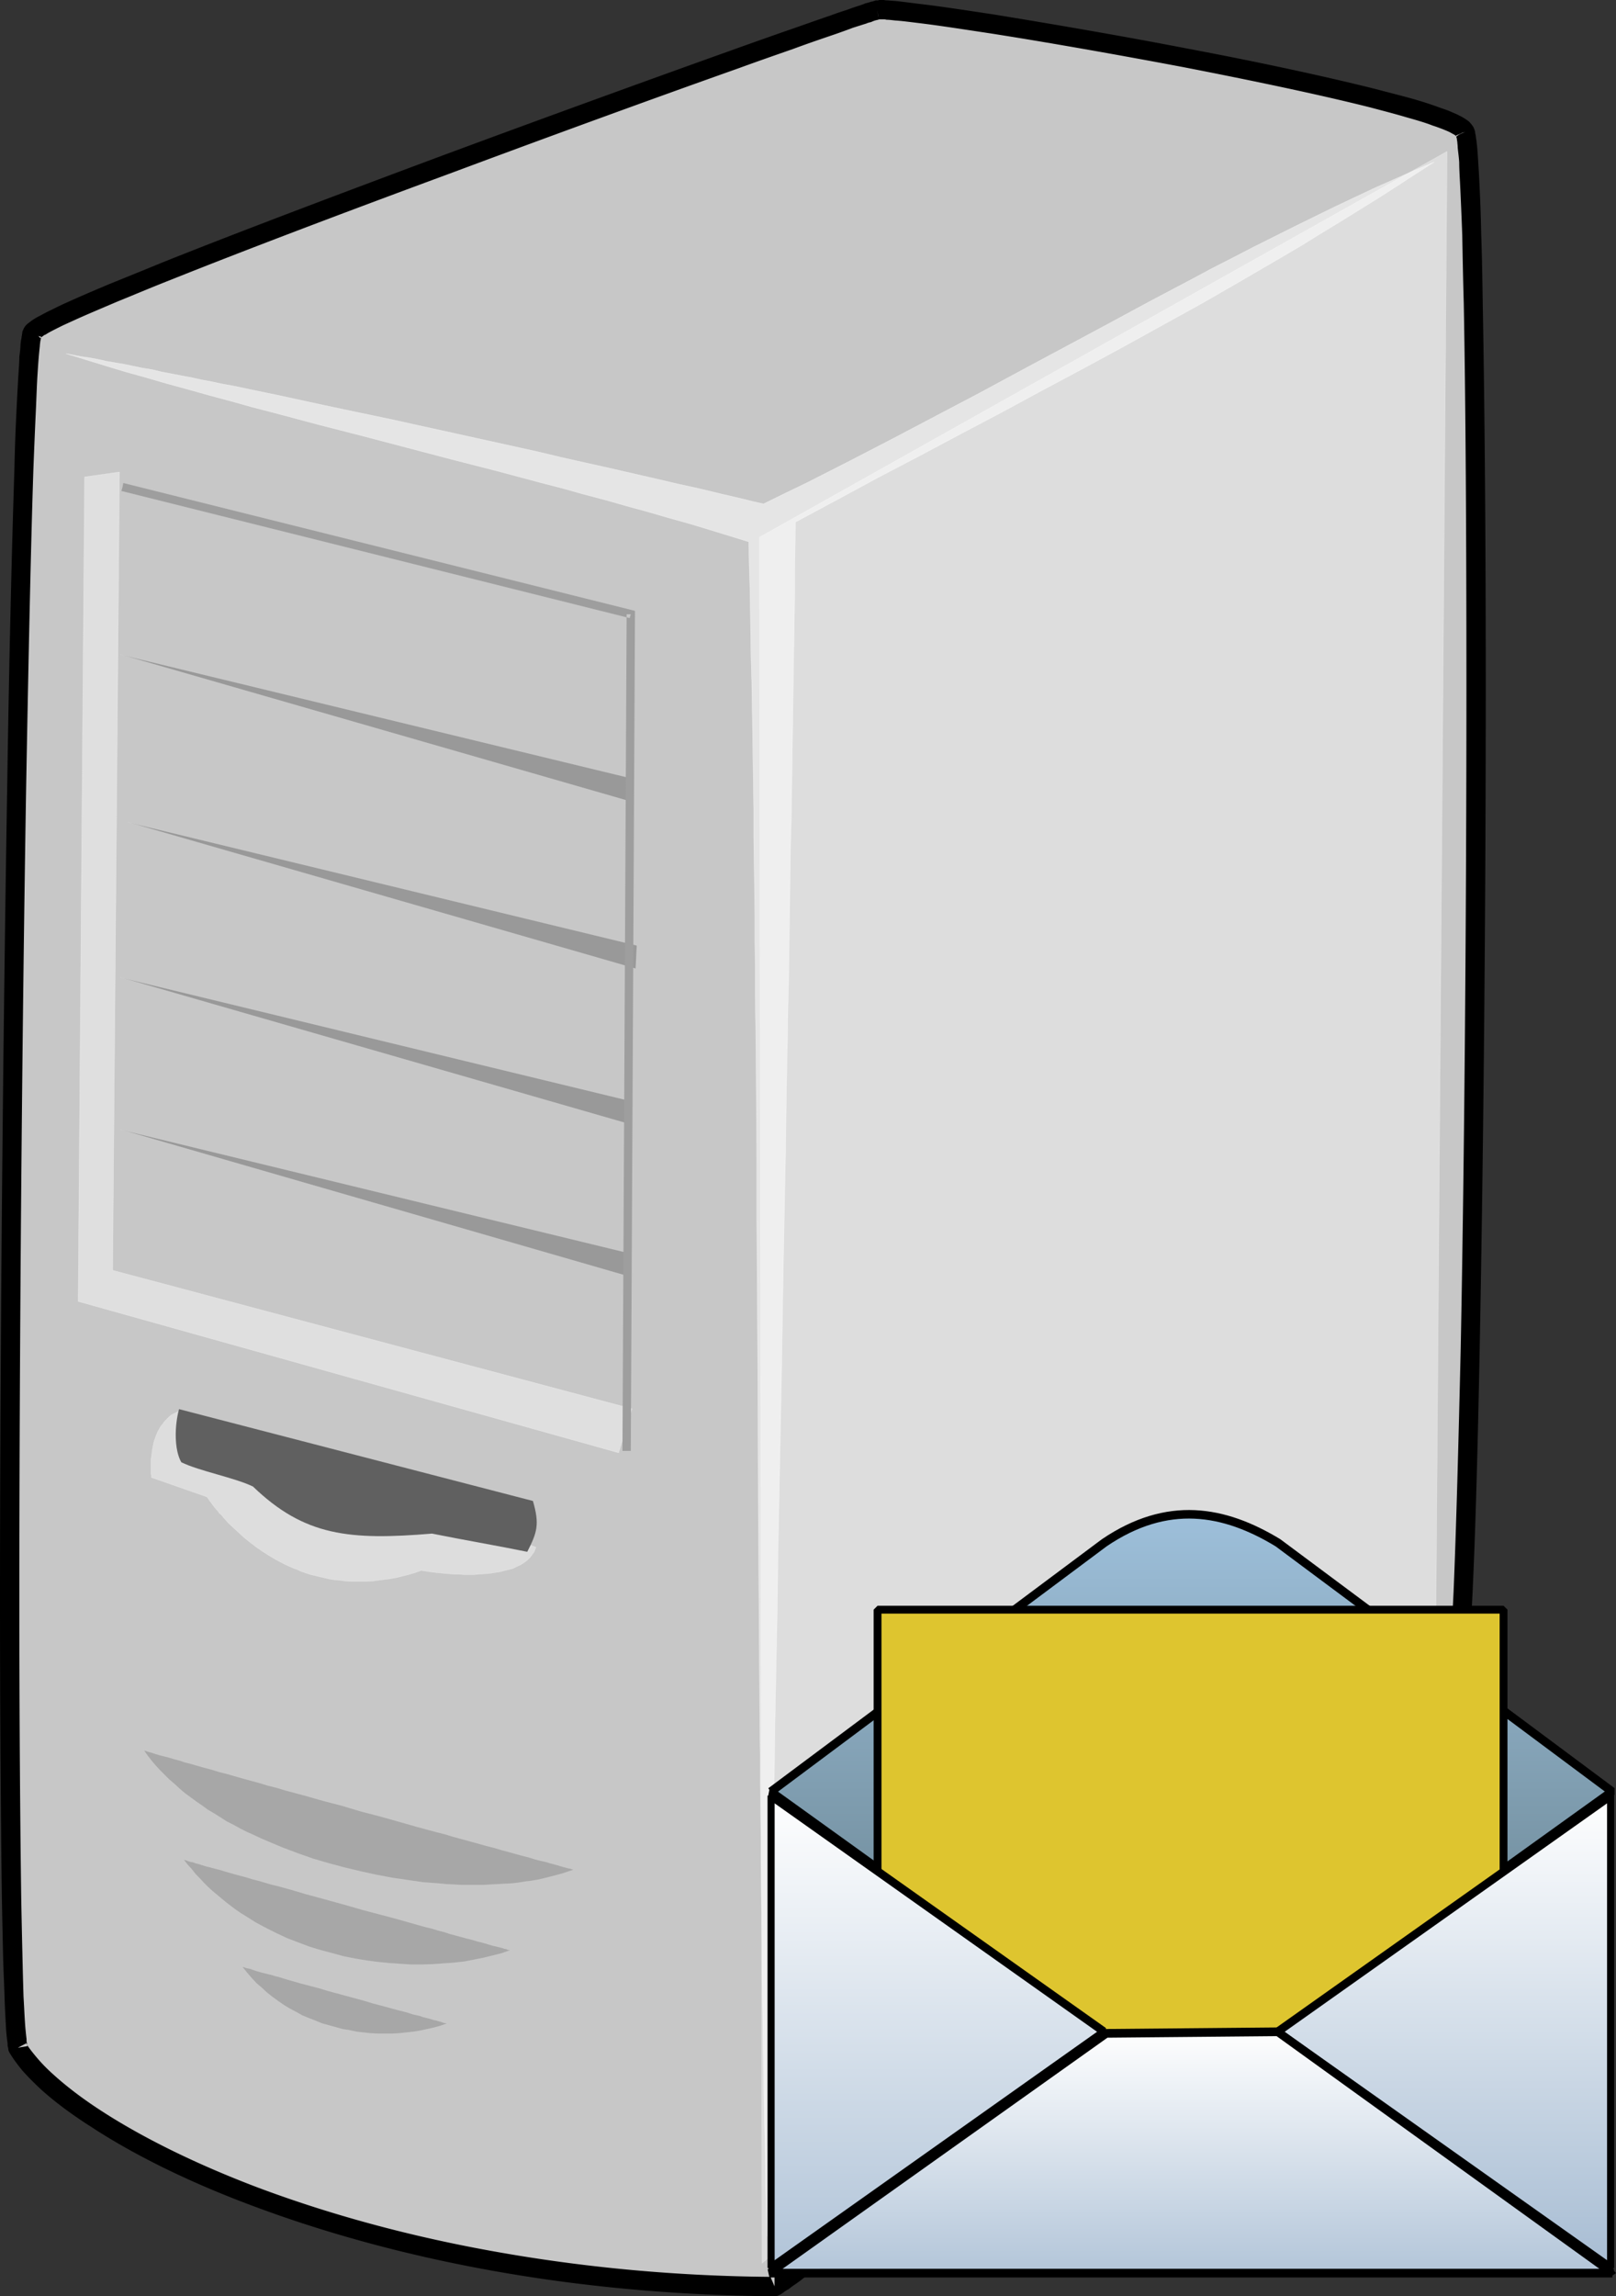 <svg xmlns="http://www.w3.org/2000/svg" xmlns:xlink="http://www.w3.org/1999/xlink" viewBox="0 0 125.691 178.549"><rect x="0" y="0" width="125.691" height="178.549" fill="#333333" stroke="none"/><defs><linearGradient y2="172.408" x2="-153.119" y1="122.067" x1="-153.119" gradientUnits="userSpaceOnUse" id="f" xlink:href="#a"/><linearGradient y2="190.168" x2="-117.381" y1="94.923" x1="-117.381" gradientUnits="userSpaceOnUse" id="e" xlink:href="#a"/><linearGradient y2="179.624" x2="-113.96" y1="94.923" x1="-113.96" gradientUnits="userSpaceOnUse" id="d" xlink:href="#a"/><linearGradient y2="243.791" x2="-118.399" y1="143.161" x1="-118.399" gradientUnits="userSpaceOnUse" id="c" xlink:href="#b"/><linearGradient id="a"><stop offset="0" stop-color="#fff"/><stop offset="1" stop-color="#7798bb"/></linearGradient><linearGradient id="b"><stop offset="0" stop-color="#9ec0db"/><stop offset="1" stop-color="#405658"/></linearGradient></defs><g class="Graphic"><path d="M113.939 10.208c1.475 2.42 1.003 117.863-.915 122.406-1.504 3.6-50.243 44.106-52.78 45.168-32.954-.206-55.17-12.214-58.857-18.557C-.03 151.26 1.18 28.44 2.507 25.874 3.688 23.632 66.028 1.298 68.21.767c1.977-.442 44.047 6.756 45.729 9.44z" fill="#c7c7c7"/><path d="M113.29 10.591l.059-.03-.06.06c0-.03-.029-.03-.029-.03v-.059l.207-.088-.06.059-.147.03.148-.03-.06.059-.058.03zm.059-.03l.059-.058.059-.06.147-.058-.147.118.147-.118h.03l-.177.088v.03-.03l-.118.089zm.295-.176h-.03.03-.03l.325-.177-.295.147v.03zm.324-.118l-.324.118v-.03l.324-.088zm.59-.443a1.621 1.621 0 00-.206-.265.795.795 0 00-.236-.207 3.451 3.451 0 00-.59-.354c-.207-.118-.443-.206-.708-.324-.266-.118-.56-.207-.885-.325a28.48 28.48 0 00-2.213-.708c-.856-.236-1.8-.472-2.803-.737-4.012-1.003-9.234-2.125-14.574-3.128-5.34-1.032-10.739-1.947-15.076-2.655-2.153-.324-4.071-.62-5.576-.796-.737-.089-1.386-.177-1.917-.236-.266-.03-.502-.03-.709-.06-.118 0-.206 0-.295-.029h-.265c-.089 0-.148 0-.207.03h-.118c-.059 0-.088 0-.118.029-.059 0-.118.03-.206.059a.912.912 0 00-.236.059c-.089.03-.207.059-.325.089-.118.059-.236.088-.383.147-.295.089-.65.207-1.033.354-.383.118-.826.266-1.298.443-.973.324-2.095.737-3.393 1.18-1.268.442-2.684.944-4.248 1.504a2175.826 2175.826 0 00-22.215 8.084c-7.996 2.98-15.99 5.99-22.039 8.408-1.505.62-2.891 1.18-4.13 1.682-1.269.531-2.36 1.003-3.275 1.416-.472.207-.885.413-1.24.59-.383.177-.707.354-.973.502-.147.059-.265.147-.383.206-.118.089-.236.148-.295.207-.118.088-.207.147-.266.206-.147.118-.206.236-.265.325-.03.059-.06.147-.118.265 0 .089-.03.177-.03.266-.03.088-.03.206-.059.324-.03.118-.03.236-.059.384 0 .265-.03.59-.088.944 0 .383-.03.796-.06 1.239-.058.915-.117 2.036-.176 3.275a151.238 151.238 0 00-.148 4.248C.915 42.75.708 51.335.561 61.1.236 80.63 0 104.823 0 124.353c0 9.087.059 17.2.148 23.337.029 1.534.059 2.95.088 4.219.03 1.268.089 2.419.118 3.392.03 1.004.089 1.83.118 2.508.03.354.059.65.089.885.03.148.03.266.03.384.029.088.058.206.058.295l.03.118.059.118c.265.442.59.885.973 1.357.413.472.885.944 1.416 1.446 1.033.944 2.36 1.947 3.983 2.98 3.157 2.065 7.346 4.189 12.48 6.106 5.104 1.918 11.122 3.659 17.937 4.927 6.815 1.269 14.427 2.065 22.688 2.124h.177l.147-.059.236-.118c.06-.059.148-.088.236-.177.089-.059.177-.118.295-.177l.354-.265c.266-.177.56-.384.885-.65.325-.235.679-.5 1.092-.825.797-.59 1.711-1.328 2.744-2.154 1.032-.826 2.183-1.74 3.422-2.744 4.986-4.012 11.359-9.293 17.702-14.662 6.343-5.34 12.686-10.798 17.495-15.106 1.21-1.091 2.33-2.094 3.333-3.038a80.857 80.857 0 002.626-2.479c.384-.383.708-.708 1.003-1.032.325-.325.59-.59.826-.856.236-.265.413-.501.56-.678.09-.118.148-.236.207-.295.06-.118.118-.236.177-.325 0-.059.03-.147.06-.236.029-.088.058-.148.088-.266.03-.177.059-.383.088-.649a5.54 5.54 0 00.118-.826c.03-.324.06-.649.089-1.032.059-.738.118-1.623.206-2.626.03-1.003.089-2.124.148-3.334.236-4.897.413-11.535.56-19.117.296-15.224.473-34.341.473-51.423 0-11.477-.089-22.039-.236-29.857-.03-1.947-.06-3.747-.119-5.34-.029-1.564-.088-2.95-.147-4.1-.03-.59-.059-1.122-.089-1.564-.029-.472-.059-.885-.088-1.21-.03-.177-.03-.325-.059-.472-.03-.148-.03-.295-.059-.384-.03-.118-.03-.236-.059-.324-.03-.06-.03-.118-.06-.148a.48.48 0 00-.088-.177zm-1.091.62l.354-.354-.354.354zm-.177.265c.03.089.03.207.059.325 0 .118.03.265.03.442.029.325.088.709.117 1.151 0 .443.03.974.06 1.534.058 1.15.117 2.537.176 4.101.03 1.564.06 3.363.118 5.31.148 7.79.207 18.351.207 29.828 0 17.052-.148 36.2-.443 51.393-.177 7.582-.354 14.19-.56 19.059a296.04 296.04 0 01-.177 3.334 139.95 139.95 0 01-.177 2.596c-.03.354-.06.708-.118 1.003 0 .295-.06.53-.089.767-.03.206-.059.413-.088.531 0 .088-.03.118-.03.177 0 .03-.03.059-.03.059 0 .03-.029.059-.058.118a.918.918 0 00-.118.177c-.148.177-.295.384-.502.62-.206.206-.472.501-.767.796l-1.003 1.003c-.738.708-1.593 1.534-2.596 2.449-.974.915-2.095 1.947-3.304 3.01-4.81 4.307-11.123 9.735-17.466 15.104-6.343 5.34-12.716 10.621-17.643 14.604-1.239 1.003-2.39 1.918-3.422 2.744-1.032.826-1.947 1.534-2.744 2.154-.383.295-.767.59-1.091.826-.295.236-.59.442-.826.62-.118.088-.236.176-.354.235-.089.06-.177.118-.236.177-.06.03-.118.06-.148.089-8.142-.06-15.577-.856-22.274-2.095-6.727-1.239-12.657-2.95-17.702-4.838-4.986-1.888-9.087-3.954-12.184-5.96-1.505-.973-2.774-1.947-3.777-2.862a12.92 12.92 0 01-1.268-1.298c-.295-.354-.56-.678-.767-1.003v-.118c-.03-.088-.03-.206-.03-.324-.03-.236-.059-.531-.088-.826-.06-.679-.089-1.505-.148-2.479-.03-.973-.059-2.094-.088-3.392-.03-1.24-.06-2.656-.089-4.19-.088-6.136-.147-14.22-.147-23.307 0-19.53.206-43.693.53-63.224.178-9.736.355-18.35.561-24.605.06-1.563.118-2.98.177-4.248.06-1.24.089-2.33.148-3.216.03-.472.059-.885.088-1.24.03-.353.06-.648.089-.914 0-.118.03-.236.03-.324.029-.118.029-.177.058-.266v-.059c0-.03.03-.03.06-.059.058-.03.117-.088.206-.147.118-.03.206-.118.324-.177.266-.148.56-.295.915-.472.354-.177.767-.354 1.21-.56.914-.414 1.976-.856 3.215-1.387 1.24-.502 2.626-1.092 4.13-1.682 6.049-2.42 14.014-5.429 22.01-8.379 7.995-2.98 16.02-5.9 22.185-8.084 1.535-.56 2.98-1.062 4.249-1.504 1.268-.472 2.42-.856 3.363-1.18.502-.177.915-.325 1.298-.472.384-.118.738-.236 1.033-.325.118-.059.265-.088.383-.118.118-.059.207-.088.295-.118.089-.03.148-.03.236-.059l.089-.03-.06-.235.03.236h.354c.06 0 .148 0 .236.03.207 0 .414.029.679.058.502.03 1.15.118 1.888.207 1.475.177 3.363.472 5.517.796 4.337.679 9.707 1.623 15.017 2.626 5.31 1.033 10.532 2.124 14.515 3.127 1.003.266 1.918.502 2.714.738.827.236 1.564.442 2.154.678.295.089.59.207.826.295.207.089.443.177.59.266.148.088.295.147.384.236.088.088.03 0 .03.03 0 .029.029.088.029.117zM60.008 177.074c.03 0 .03-.03.06-.03h.176v.414l-.236-.384.236.384v.324l-.295-.678s.03-.03.06-.03zM2.036 158.871c.03.03.03.089.059.118.03.03.03.089.03.118l-.738.118.62-.324.029-.03-.03.03.03-.03h.059-.06zM3.186 26.17v.088c-.03 0-.03.03-.059.03l-.147-.177-.502-.118.502.118-.06-.03.119.06.147.029zm-.206-.06l.059.03-.06-.03zm-.472-.235l.413.206-.413-.206zm.413.206l-.295-.324.295.324zM68.328 1.27l-.06-.502.06.502zM68.21.767l.118.502v.03L68.21.766z"/><path d="M111.55 12.598l-1.535.649-1.534.678-1.534.679-1.564.737-1.563.738-1.564.767-1.564.767-1.593.797-1.593.796-1.593.826-1.623.826-1.593.856-1.623.855-1.622.856-3.275 1.77-3.304 1.77-3.305 1.77-3.333 1.8-3.364 1.77-3.363 1.77-3.363 1.741-1.682.856-1.682.855-1.71.826-1.682.826-.797-.177-.826-.206-1.652-.384L54.403 38l-1.74-.383-1.771-.413-1.8-.413-1.8-.413-1.858-.413-1.83-.413-1.858-.443L38 34.282l-3.747-.826-1.888-.413-1.858-.413-1.83-.384-1.829-.383-1.8-.384-1.77-.383-1.77-.384-1.71-.354-1.682-.354-.826-.147-.827-.177-.796-.148-.797-.177-.796-.147-.767-.148-.767-.147-.738-.178-.738-.118-.708-.147-.708-.148-.708-.118-.678-.118-.65-.147-.648-.118-.62-.089-.62-.118-.59-.118 1.535.472 1.534.472 1.563.473 1.593.442 1.623.472 1.623.443 1.681.472 1.653.442 1.681.472 1.711.443 3.423.914 3.451.885 3.482.915 3.481.915 3.452.885 3.422.914 1.711.443 1.682.472 1.682.442 1.652.472 1.622.443 1.623.472 1.593.443 1.564.472 1.534.472 1.534.472.03 1.77.059 1.8.03 1.8.029 1.858.03 1.888.058 1.888.03 1.918.03 1.947.029 1.977.03 1.976.029 2.006v2.036l.03 2.036.029 2.065.03 2.065v2.095l.029 2.095v2.124l.03 2.124.029 2.154.03 4.307.029 4.337v4.396l.03 4.396.058 8.82.03 8.852.03 4.396.029 4.366.03 4.337.029 4.307.03 2.154v2.124l.029 2.124.03 2.095v2.095l.029 2.094.03 2.036.029 2.065v2.006l.03 2.006.029 1.977.03 1.977.029 1.947.03 1.918.029 1.917.059 1.859.03 1.859.029 1.829.059 1.8.03 1.77.029-1.8.03-1.8v-1.858l.029-1.859.03-1.888.029-1.918.03-1.947.029-1.977.03-1.976.029-2.007.03-2.035.058-2.036.03-2.065.03-2.095.029-2.094.03-2.125.029-2.124.059-2.154.03-2.153.029-2.154.088-4.366.089-4.396.059-4.455.088-4.455.177-8.94.148-8.938.088-4.455.089-4.426.059-4.396.088-4.396.03-2.153.059-2.154.03-2.154.029-2.124.03-2.094.029-2.125.03-2.065.058-2.065.03-2.065.03-2.006.029-2.007.03-2.006.029-1.947.03-1.947.029-1.918.03-1.888.029-1.888v-1.83l.03-1.828.029-1.77 3.245-1.741 3.216-1.74 3.216-1.682 3.215-1.712 3.187-1.681 3.157-1.711 3.156-1.682 3.157-1.711 3.098-1.711 3.098-1.711 3.068-1.77 3.039-1.77 1.504-.886 1.475-.914 1.505-.915 1.475-.915 1.475-.914 1.475-.944 1.446-.944 1.475-.944z" fill="#fff" fill-opacity=".541" stroke="#fff" stroke-opacity=".541" stroke-width=".029"/><path d="M111.55 12.598c-16.198 6.844-34.106 17.878-52.161 26.581-17.112-4.071-41.805-9.5-54.256-11.683 16.02 4.986 37.085 9.648 53.105 14.634.944 37.497.472 94.29 1.416 131.788.472-37.823 1.74-95.53 2.213-133.322 17.288-9.353 34.252-17.732 49.682-27.998z" fill="none"/><path d="M11.181 136.095l.295.413.296.384.324.383.354.384.354.354.354.354.413.354.384.354.413.354.442.325.443.324.472.325.442.324.502.295.472.295.502.325.53.265.532.295.53.266.532.236.56.265.56.236.561.236.56.236 1.181.443 1.18.413 1.21.354 1.21.325 1.238.295 1.21.265 1.24.236 1.209.177 1.21.177 1.209.089.62.059.59.03.56.029h1.74l.561-.03.56-.03.532-.029.56-.03.502-.058.531-.089.502-.059.501-.088.502-.118.472-.118.442-.118.443-.118.442-.148.443-.147-.06-.03h-.029l-.147-.059-.177-.03-.207-.058-.236-.06-.295-.088-.295-.088-.354-.089-.383-.118-.413-.088-.443-.118-.472-.148-.472-.118-.531-.147-.531-.148-.56-.148-.59-.177-.59-.147-.62-.177-.65-.177-.648-.177-.65-.177-.678-.207-.708-.177-1.416-.383-1.446-.413-1.475-.413-1.475-.384-1.475-.442-1.475-.384-1.446-.413-1.446-.383-.678-.207-.708-.177-.679-.206-.649-.177-.649-.178-.62-.177-.619-.177-.59-.147-.56-.177-.561-.148-.531-.147-.502-.148-.472-.118-.442-.147-.443-.118-.383-.118-.354-.089-.354-.088-.295-.089-.266-.088-.206-.06-.207-.058-.148-.06h-.059l-.059-.029z" fill-opacity=".161" stroke="#fff" stroke-opacity=".161" stroke-width=".029"/><path d="M11.181 136.095c5.93 8.527 24.576 12.716 33.427 9.294-1.564-.413-31.45-8.645-33.427-9.294z" fill="none"/><path d="M41.687 120.311l-27.614-10.65-.266.118-.236.118-.236.118-.177.148-.177.177-.177.177-.147.206-.148.177-.118.207-.118.206-.088.207-.089.236-.088.236-.06.206-.088.443-.059.442-.059.413v1.092l.03.118v.177l4.307 1.505.03.03.029.029.03.03.029.058.059.06.03.088.088.088.059.089.088.118.089.118.088.118.118.147.118.118.118.177.148.118.295.354.295.325.384.354.383.354.413.383.443.354.501.384.502.354.56.354.56.325.62.324.65.295.324.118.325.148.354.118.354.118.383.088.354.089.384.088.383.089.384.059.383.03.413.058.413.03h1.298l.443-.03.443-.059.442-.059.472-.059.472-.088.472-.118.472-.118.502-.148.501-.177h.03l.059.03h.088l.177.03.177.029.207.03.236.029.265.03.295.029.325.03.354.029.354.03h.354l.384.029h.767l.413-.03.383-.03.413-.029.384-.059.383-.059.354-.088.354-.089.354-.088.295-.148.325-.147.266-.177.236-.177.236-.236.088-.119.089-.118.088-.118.06-.118.058-.147.06-.148z" fill="#fff" fill-opacity=".388" stroke="#fff" stroke-opacity=".388" stroke-width=".029"/><path d="M41.687 120.311l-27.614-10.65c-2.862 1.003-2.301 5.222-2.301 5.222l4.307 1.505s6.018 9.41 16.698 5.723c10.68-3.688 7.937 1.416 8.91-1.8z" fill="none"/><path d="M41.451 116.712c-9.175-2.39-18.35-4.75-27.526-7.14-.354 1.299-.383 3.157.177 4.13 1.387.68 4.19 1.21 5.576 1.889 4.013 3.865 7.523 4.19 13.925 3.658 2.479.502 4.957.915 7.406 1.416.767-1.504.973-2.124.442-3.953z" fill="#606060"/><path d="M41.451 116.712c-9.175-2.39-18.35-4.75-27.526-7.14-.354 1.299-.383 3.157.177 4.13 1.387.68 4.19 1.21 5.576 1.889 4.013 3.865 7.523 4.19 13.925 3.658 2.479.502 4.957.915 7.406 1.416.767-1.504.973-2.124.442-3.953z" fill="none"/><path d="M112.552 11.772L59.064 41.776l.207 134.207 52.367-44.077.914-120.134z" fill="#fff" fill-opacity=".4" stroke="#fff" stroke-opacity=".4" stroke-width=".029"/><path d="M112.552 11.772L59.064 41.776l.207 134.207 52.367-44.077.914-120.134z" fill="none"/><path d="M14.28 144.592l.294.384.325.354.295.383.324.325.325.354.324.324.354.325.354.295.354.295.355.295.383.295.354.265.384.266.383.236.797.501.826.443.826.413.826.384.856.324.855.325.885.265.885.236.856.236.885.177.885.148.885.118.885.088.885.06.856.058h.855l.856-.03.796-.058.827-.06.796-.088.767-.147.738-.148.708-.177.708-.177.649-.236-.06-.03h-.117l-.118-.058-.148-.03-.177-.059-.236-.059-.236-.059-.265-.059-.295-.088-.295-.089-.325-.088-.354-.089-.383-.118-.384-.088-.413-.118-.442-.118-.443-.118-.443-.148-.472-.118-.472-.147-.501-.118-.531-.148-1.033-.295-1.062-.295-1.121-.295-1.121-.295-1.121-.325-2.242-.62-1.092-.294-1.092-.325-1.062-.295-.501-.118-.502-.147-.501-.148-.472-.118-.472-.147-.443-.118-.442-.118-.413-.118-.413-.118-.384-.118-.354-.089-.325-.088-.354-.089-.295-.088-.265-.089-.236-.059-.236-.088-.207-.03-.177-.059-.147-.059-.118-.03-.089-.029z" fill-opacity=".161" stroke="#fff" stroke-opacity=".161" stroke-width=".029"/><path d="M14.28 144.592c6.165 8.143 18.497 9.53 25.4 7.051-1.15-.295-23.896-6.55-25.4-7.051z" fill="none"/><path d="M18.852 152.941l.354.443.354.413.384.413.413.354.413.383.413.325.442.324.472.325.443.266.501.265.473.266.501.206.531.207.502.206.53.148.532.147.53.148.561.088.531.118.561.06.531.058.56.03h1.122l.53-.03.561-.059.531-.059.56-.088.532-.118.53-.118.532-.148.502-.177h-.03l-.059-.03h-.088l-.119-.029-.088-.03-.148-.058-.147-.03-.177-.059-.177-.03-.177-.058-.207-.06-.236-.058-.236-.06-.236-.088-.265-.059-.266-.059-.56-.177-.59-.147-.65-.177-.648-.177-.679-.177-.679-.207-1.416-.384-1.416-.383-.678-.207-.679-.177-.678-.177-.62-.177-.62-.177-.56-.177-.266-.059-.265-.088-.266-.06-.236-.058-.236-.06-.206-.058-.207-.06-.177-.058-.177-.06-.147-.058-.148-.03-.147-.03-.089-.029-.088-.03-.089-.029h-.059z" fill-opacity=".161" stroke="#fff" stroke-opacity=".161" stroke-width=".029"/><path d="M18.852 152.941c3.57 4.81 10.474 6.284 15.932 4.396-.738-.177-14.958-4.1-15.932-4.396z" fill="none"/><path d="M9.293 36.701l-2.714.384-.501 64.109 42.04 11.771 1.033-3.422L8.762 98.775 9.293 36.7z" fill="#fcfcfc" fill-opacity=".439" stroke="#fff" stroke-opacity=".439" stroke-width=".029"/><path d="M9.293 36.701l-2.714.384-.501 64.109 42.04 11.771 1.033-3.422L8.762 98.775 9.293 36.7z" fill="none"/><path d="M48.945 60.48l-.06 1.8L9.353 50.892l39.593 9.588zM49.535 73.52l-.089 1.8L9.942 63.932l39.593 9.588zM48.945 85.587l-.06 1.8L9.353 75.999l39.593 9.588zM48.945 97.447l-.06 1.8L9.353 87.829l39.593 9.618z" fill-opacity=".231" stroke="#fff" stroke-opacity=".231" stroke-width=".029"/><path d="M9.44 38.176l39.298 9.825-.324 64.817h.649l.324-65.053v-.266l-.236-.059-39.563-9.883-.059.324-.088.295zm39.534 9.884l-.236-.06v-.235h.325l-.089.295z" fill="#9e9e9e"/></g><g stroke="#000" stroke-linejoin="bevel"><path d="M-167.74 176.196L-128.62 147c7.419-5.03 14.059-3.832 20.37 0l39.194 29.179-39.203 28.15h-20.366l-39.116-28.133z" fill="url(#c)" stroke-linecap="round" transform="matrix(.663 0 0 .663 171.166 22.5)"/><path fill="#dec52f" stroke-width=".61" d="M68.255 125.164h48.69v40.943h-48.69z"/><path d="M-93.874 149.662l-47.014-27.144 47.014-27.143z" transform="matrix(.551 0 0 .676 176.996 75.165)" fill="url(#d)" stroke-linecap="round"/><path transform="matrix(-.551 0 0 .676 8.25 75.165)" d="M-93.874 149.662l-47.014-27.144 47.014-27.143z" fill="url(#e)" stroke-linecap="round"/><path transform="matrix(.551 0 0 .676 176.996 75.165)" d="M-93.623 150.276l-47.265-27.758-24.147.18-47.58 27.58 118.992-.003z" fill="url(#f)"/></g></svg>